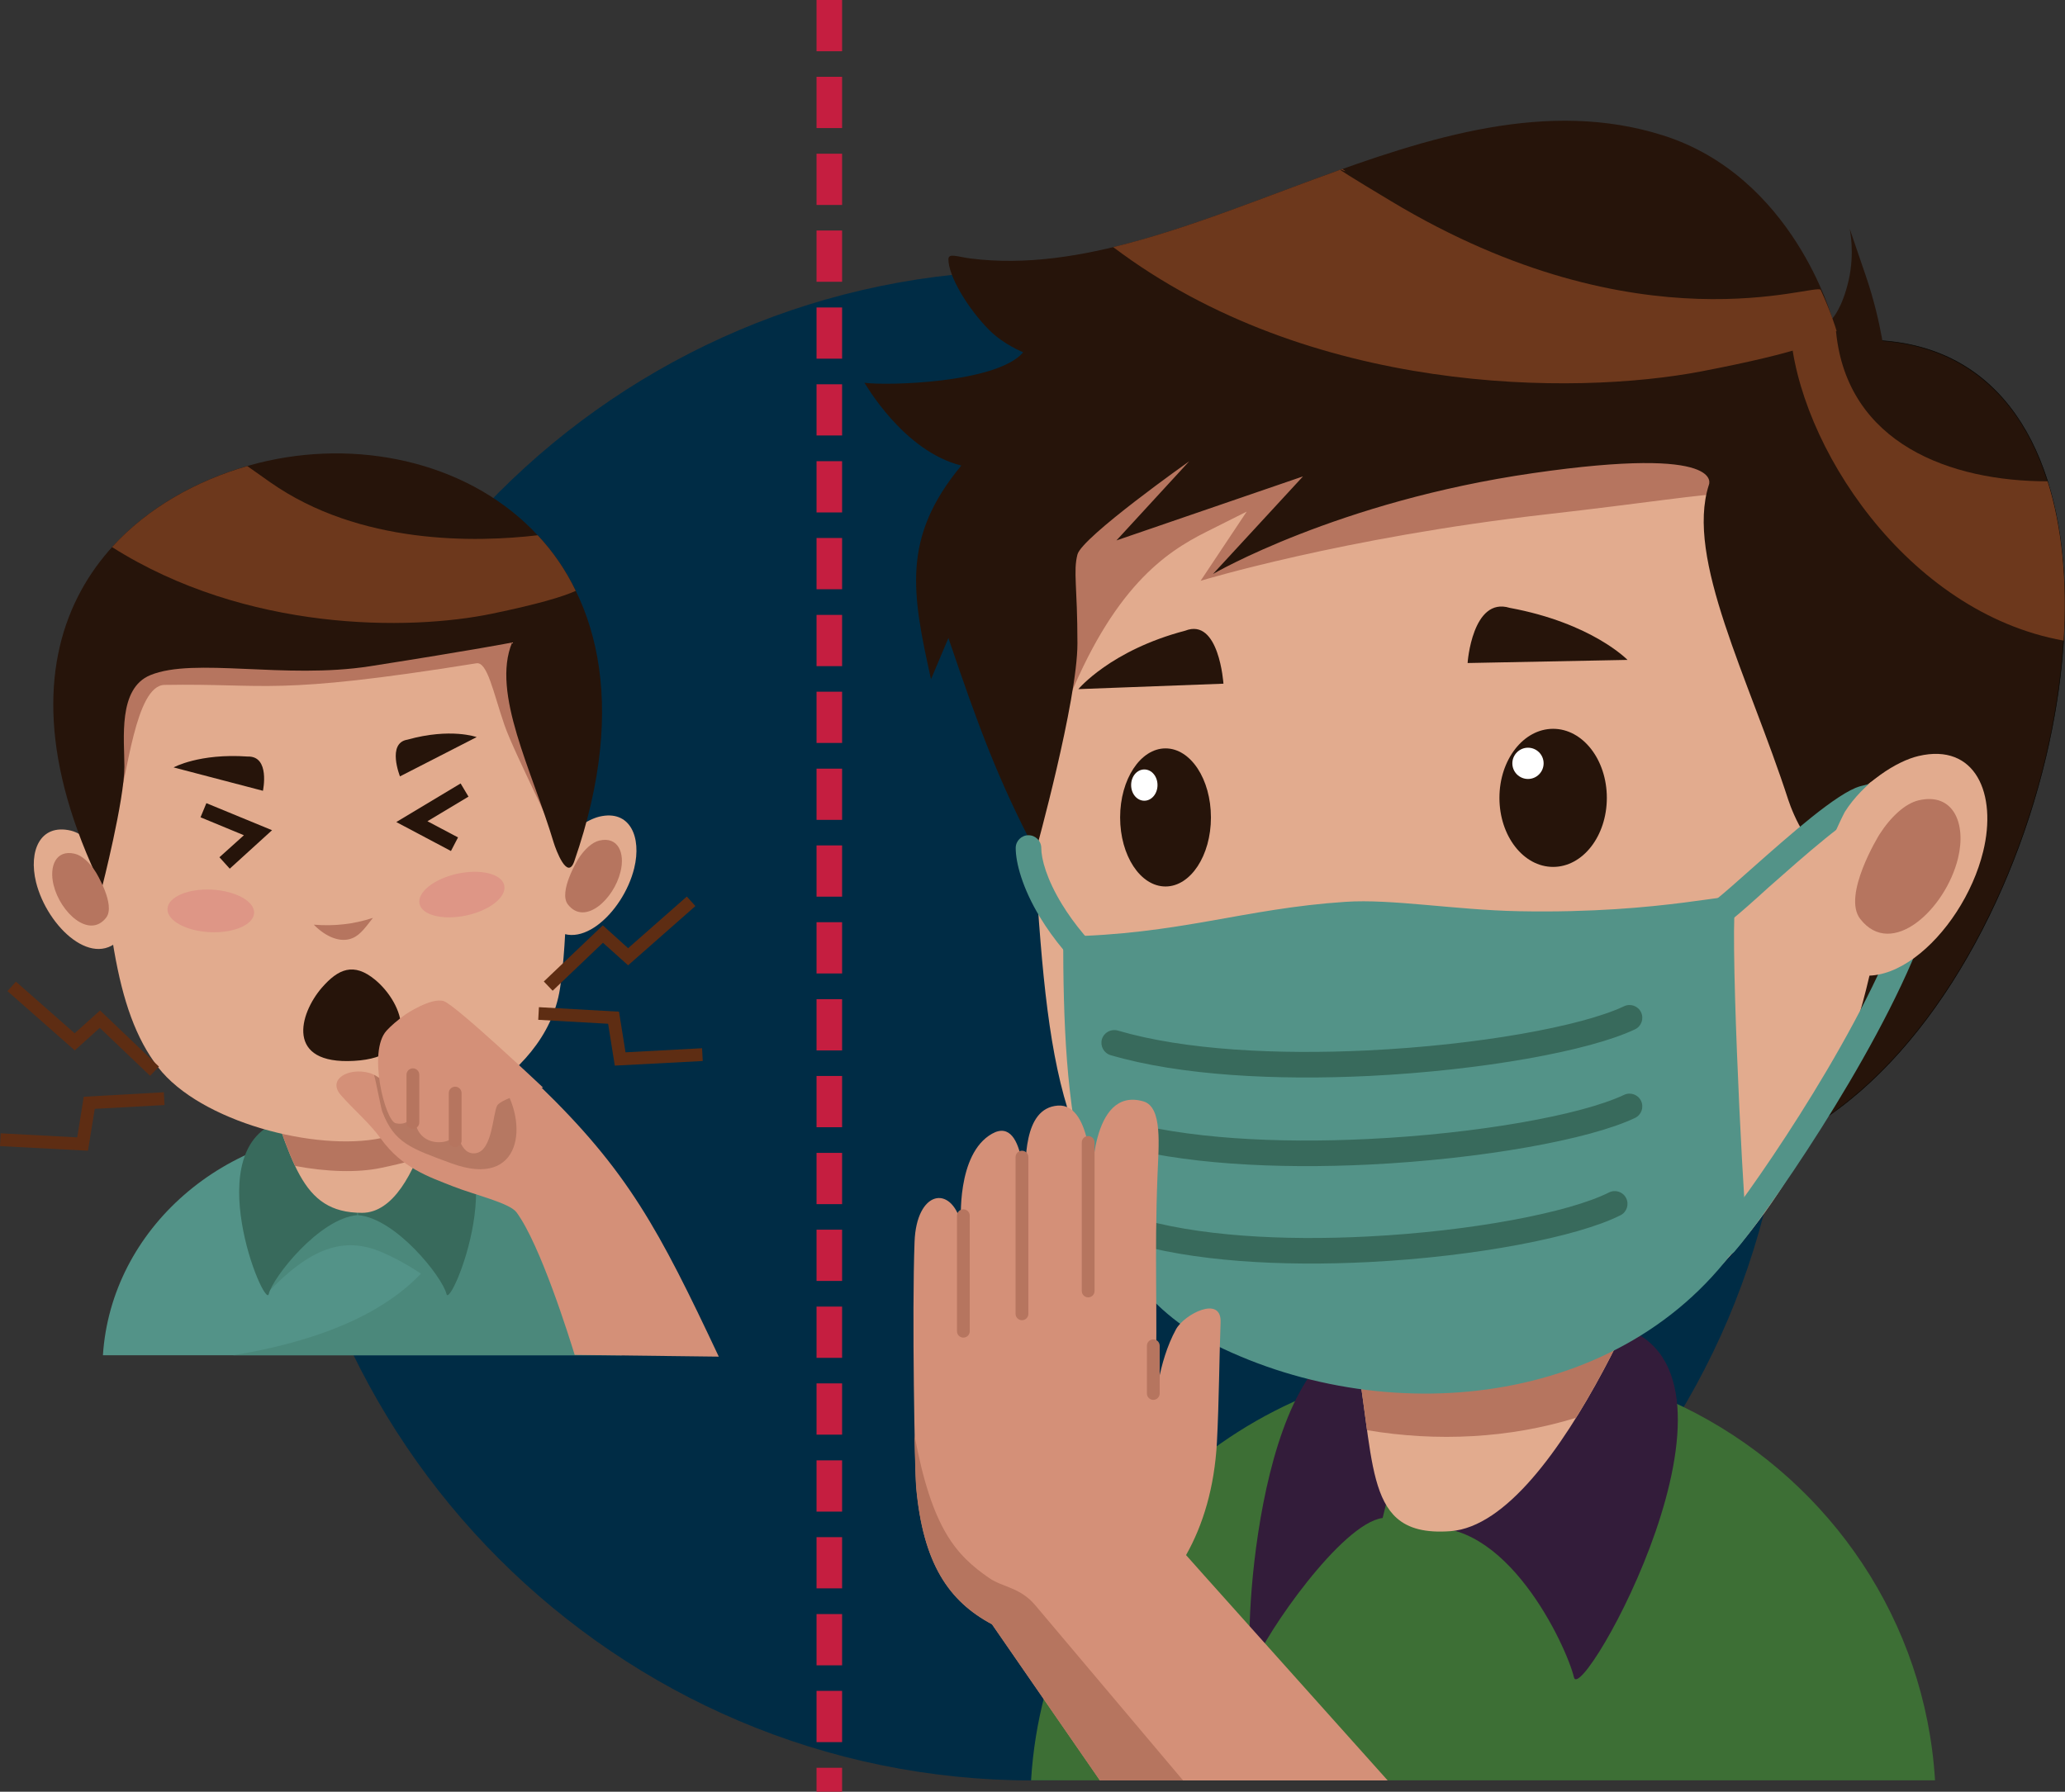 <?xml version="1.0" encoding="utf-8"?>
<!-- Generator: Adobe Illustrator 24.1.2, SVG Export Plug-In . SVG Version: 6.00 Build 0)  -->
<svg version="1.1" id="Layer_1" xmlns="http://www.w3.org/2000/svg" xmlns:xlink="http://www.w3.org/1999/xlink" x="0px" y="0px"
	 viewBox="0 0 151.89 131.82" style="enable-background:new 0 0 151.89 131.82;" xml:space="preserve">
<rect x="0" y="0" width="151.89" height="131.82" fill="#333333" stroke="none"/>
<style type="text/css">
	.st0{fill:#002C45;}
	.st1{fill:#26140A;}
	.st2{fill:#070704;}
	.st3{fill:#3D6F35;}
	.st4{fill:#331C3A;}
	.st5{fill:#E2AB8E;}
	.st6{fill:#B6755F;}
	.st7{fill:#6D381C;}
	.st8{fill:#FFFFFF;}
	.st9{fill:#539388;}
	.st10{fill:#386A5C;}
	.st11{fill:#D49078;}
	.st12{fill:#C51E40;}
	.st13{fill:#4B887B;}
	.st14{fill:#DE9686;}
	.st15{fill:#B67862;}
	.st16{fill:#5E2D13;}
</style>
<g>
	<path class="st0" d="M75.95,130.99c30.59,0,55.54-24.95,55.54-55.54c0-30.59-24.95-55.54-55.54-55.54S20.41,44.86,20.41,75.45
		C20.41,106.04,45.36,130.99,75.95,130.99"/>
	<path class="st1" d="M136.14,25.05c25.5-1.38,17,47.59-4.15,58.57c-15.08,7.83-22.81-40.1-18.28-62.53
		C114.49,17.2,128.74,24.81,136.14,25.05"/>
	<path class="st2" d="M146.83,28.82c-2.52-2.57-6.04-4-10.7-3.75h0c-3.1-0.1-7.4-1.5-11.41-2.8c-2.57-0.83-5.02-1.63-6.95-2.02
		c-2.25-0.45-3.8-0.36-4.05,0.84c-2.23,11.07-1.48,28.34,1.66,42.07c1.38,6.01,3.22,11.35,5.47,15.17c2.25,3.82,4.9,6.14,7.92,6.12
		c1.03,0,2.09-0.28,3.2-0.85c9.02-4.68,15.74-16.29,18.5-27.94c1.26-5.33,1.69-10.67,1.14-15.36
		C151.06,35.61,149.52,31.56,146.83,28.82 M136.14,25.03c4.67-0.25,8.2,1.18,10.72,3.76c2.69,2.75,4.24,6.8,4.79,11.5
		c0.56,4.7,0.12,10.04-1.14,15.37c-2.76,11.67-9.48,23.28-18.52,27.97c-1.11,0.58-2.19,0.85-3.22,0.86
		c-3.03,0.01-5.7-2.31-7.95-6.14c-2.25-3.83-4.09-9.16-5.47-15.18c-3.15-13.73-3.9-31.01-1.66-42.08c0.25-1.23,1.82-1.33,4.09-0.87
		c1.94,0.39,4.39,1.18,6.96,2.02C128.75,23.54,133.04,24.93,136.14,25.03"/>
	<path class="st3" d="M109.08,100.13c-17.72,0-32.2,13.64-33.24,30.85h66.49c-0.71-11.71-7.64-21.76-17.58-27
		C120.08,101.53,114.74,100.13,109.08,100.13"/>
	<path class="st4" d="M101.7,111.68c-3.02,0.4-8.61,8.51-9.46,10.77c-0.85,2.26-0.59-20.21,6.78-23.67c7.37-3.46,5.46,1.6,5.46,1.6
		L101.7,111.68z"/>
	<path class="st4" d="M104.46,112.47c6.3-1.04,10.77,8.67,11.31,10.93c0.53,2.26,14.31-22.29,3.54-25.75
		c-10.77-3.46-8.14,2.87-8.14,2.87L104.46,112.47z"/>
	<path class="st5" d="M97.6,91.42c3.65,10.17,2.21,17.67,5.14,20.27c0.86,0.76,2.1,1.1,3.96,0.96c8.16-0.62,16.28-23.06,16.28-23.06
		L97.6,91.42z"/>
	<path class="st6" d="M97.6,91.42c1.97,5.5,2.46,10.22,2.95,13.8c5.15,0.87,10.49,0.6,15.37-0.91c4.12-6.6,7.06-14.73,7.06-14.73
		L97.6,91.42z"/>
	<path class="st5" d="M75.26,48.78c1.48,22.39,0.96,32.28,6.98,40.1c10.97,14.23,22.53,13.39,33.6,7.77
		c2.8-1.42,7.35-0.16,9.77-2.53c6.03-5.94,10.6-14.66,12.48-25.18c2.61-14.64,0.85-34.52,0.85-34.52s-16.6-12.77-25.85-13.72
		c-9.26-0.96-34.79,8.94-34.79,8.94S67.76,33.14,75.26,48.78"/>
	<path class="st6" d="M75.26,48.78l0.03,0.49c1.4,1.62,3.05,2.84,3.05,2.84c3.49-8.88,7.38-11.47,10.37-12.97l2.99-1.5l-3.39,5.09
		c0,0,10.47-3.19,25.43-4.89s15.56-2.59,15.36,0.6c-0.2,3.19,3.69,9.08,6.98,14.06s0.52-6.96,0.52-6.96s0.01-12.29-0.32-12.79
		c-0.33-0.5-0.09-0.22-0.11-0.36c-1.58-1.12-3.72-2.6-6.12-4.12c-1.19-0.1-2.62-0.15-4.34-0.1c-12.27,0.3-37.2,1.99-40.3,3.19
		c-3.09,1.2-8.98,0.9-10.18,4.79c-1.02,3.32-1.68,5.41-1.85,7.88C73.82,45.46,74.43,47.05,75.26,48.78"/>
	<path class="st1" d="M70.71,34.25c-4.38,5.28-3.65,9.34-2.23,15.72l1.28-3.03c2.22,6.55,3.68,10.49,6.42,15.7
		c0,0,3.07-11.07,3.07-15.3c0-4.23-0.32-5.27,0-6.54c0.32-1.28,8.22-6.86,8.22-6.86l-5.35,5.82l13.72-4.71l-6.62,7.18
		c0,0,9.18-5.35,23.54-7.42c14.36-2.08,12.93,0.88,12.93,0.88c-1.73,5.41,2.91,14.12,5.84,23.14c0.33,1.02,1.9,4.86,2.82,2.4
		c0.74-1.97,3.94-4.76,7.79-6.08c8.73-3,4.48-21.17-1.13-23.33c-0.36-0.14,6.25,1.66,6.14,1.36c-1.96-5.63-4.78-6.44-8.46-6.46
		c0,0-0.24-2.87-1.44-6.39l-1.2-3.51c0,0,0.4,1.75-0.08,3.83c-0.48,2.07-1.2,2.79-1.2,2.79s-2.87-10.45-12.45-13.48
		c-16.89-5.35-34.93,11.08-50.91,9.06c-0.96-0.12-1.64-0.42-1.65,0.04c-0.02,1.22,1.43,3.65,3.01,5.23
		c1.08,1.08,2.49,1.62,2.49,1.63c-1.92,2.28-10.12,2.47-11.68,2.24C63.61,28.15,66.4,33.18,70.71,34.25"/>
	<path class="st7" d="M135.09,24.35c-0.07-0.24-0.43-1.42-1.17-3.02c-0.27-0.58-13.24,4.51-31.6-6.53c-6.36-3.82-2.5-1.64-3.58-2.37
		c-5.69,2.03-11.35,4.42-16.86,5.75c14.4,10.87,33.84,10.95,43.28,9.14C132.59,25.89,134.5,25,135.09,24.35"/>
	<path class="st1" d="M85.73,55.06c1.85,0,3.34,2.27,3.34,5.08s-1.5,5.08-3.34,5.08c-1.85,0-3.34-2.27-3.34-5.08
		S83.89,55.06,85.73,55.06"/>
	<path class="st1" d="M114.24,53.62c2.18,0,3.95,2.27,3.95,5.08s-1.77,5.08-3.95,5.08c-2.18,0-3.95-2.27-3.95-5.08
		S112.06,53.62,114.24,53.62"/>
	<path class="st1" d="M87.18,46.4c-5.49,1.44-7.86,4.3-7.86,4.3l10.67-0.4C89.99,50.3,89.67,45.42,87.18,46.4"/>
	<path class="st1" d="M111.04,44.72c6.06,1.12,8.67,3.83,8.67,3.83l-11.76,0.23C107.94,48.78,108.3,43.88,111.04,44.72"/>
	<path class="st8" d="M84.17,56.61c0.54,0,0.97,0.51,0.97,1.15c0,0.63-0.43,1.15-0.97,1.15c-0.54,0-0.97-0.51-0.97-1.15
		C83.2,57.12,83.63,56.61,84.17,56.61"/>
	<path class="st8" d="M112.39,55.01c0.63,0,1.15,0.51,1.15,1.15c0,0.63-0.51,1.15-1.15,1.15c-0.63,0-1.15-0.51-1.15-1.15
		C111.24,55.53,111.76,55.01,112.39,55.01"/>
	<path class="st6" d="M98.11,93c2.81,0.22,5.39-0.06,8.09-0.94c-1.29,1.67-2,2.62-3.25,2.92C101.66,95.3,99.89,94.8,98.11,93"/>
	<path class="st7" d="M131.68,24.2c0.15-0.2,2.82,0.15,3.37,0.21c0.82,8.25,8.45,11.01,15.56,11c1.08,3.42,1.45,7.45,1.18,11.72
		C140.24,45.07,132.2,32.66,131.68,24.2"/>
	<path class="st9" d="M127.37,67.67c-0.4,0.33-0.99,0.27-1.32-0.14c-0.33-0.4-0.27-1,0.14-1.32c0.69-0.56,1.63-1.39,2.66-2.31
		c2.8-2.48,6.3-5.58,7.96-6.05c1.64-0.46,2.93-0.49,3.9-0.16c1.76,0.6,2.45,2.18,2.37,4.4c-0.07,1.88-0.73,4.29-1.74,6.92
		c-3.46,9.02-11.69,20.7-13.75,23.06c-0.34,0.39-0.93,0.43-1.32,0.09s-0.43-0.93-0.09-1.33c2.01-2.3,10.03-13.68,13.41-22.5
		c0.94-2.45,1.55-4.65,1.61-6.32c0.05-1.34-0.27-2.26-1.1-2.55c-0.62-0.21-1.53-0.17-2.79,0.19c-1.25,0.35-4.57,3.29-7.23,5.64
		C129.03,66.25,128.07,67.1,127.37,67.67"/>
	<path class="st5" d="M135.69,59.74c1.38-2.18,3.8-3.74,5.43-4.12c4.19-0.98,5.79,2.79,4.75,7.03c-1.51,6.17-8.04,12.24-11.85,7.35
		C131.79,67.13,135.69,59.74,135.69,59.74"/>
	<path class="st6" d="M138.23,61.41c0.84-1.32,1.91-2.3,2.9-2.53c2.54-0.59,3.52,1.69,2.89,4.27c-0.92,3.75-4.88,7.43-7.19,4.46
		C135.47,65.87,138.23,61.41,138.23,61.41"/>
	<path class="st9" d="M82.03,71.11c0.39,0.35,0.42,0.94,0.07,1.33c-0.35,0.39-0.94,0.42-1.33,0.07c-1.95-1.74-3.32-3.46-4.25-4.99
		c-1.34-2.2-1.81-4.07-1.81-5.13c0-0.52,0.42-0.94,0.94-0.94c0.52,0,0.94,0.42,0.94,0.94c0,0.8,0.39,2.29,1.53,4.15
		C78.98,67.94,80.23,69.51,82.03,71.11"/>
	<path class="st9" d="M128.48,90.62c-0.37-3.95-1.29-23.22-0.79-24.48c0.28-0.71-5.12,1.11-15.96,0.9
		c-4.72-0.09-9.35-0.92-12.77-0.69c-7.47,0.49-12.21,2.41-20.76,2.55c0.02,12.25,0.71,24.87,11.15,30.03
		C102.42,105.41,120.22,103.43,128.48,90.62"/>
	<path class="st10" d="M81.69,77.63c-0.5-0.15-0.78-0.67-0.64-1.17c0.15-0.5,0.67-0.78,1.17-0.64c4.93,1.45,11.79,1.78,18.39,1.46
		c8.08-0.39,15.7-1.76,18.85-3.25c0.47-0.22,1.03-0.02,1.25,0.45c0.22,0.47,0.02,1.03-0.45,1.25c-3.34,1.59-11.25,3.02-19.56,3.43
		C93.92,79.49,86.84,79.14,81.69,77.63"/>
	<path class="st10" d="M81.69,84.15c-0.5-0.15-0.78-0.67-0.64-1.17c0.15-0.5,0.67-0.78,1.17-0.64c4.93,1.45,11.79,1.78,18.39,1.46
		c8.08-0.39,15.7-1.76,18.85-3.25c0.47-0.22,1.03-0.02,1.25,0.45c0.22,0.47,0.02,1.03-0.45,1.25c-3.34,1.59-11.25,3.02-19.56,3.43
		C93.92,86.01,86.84,85.66,81.69,84.15"/>
	<path class="st10" d="M82.78,91.31c-0.5-0.15-0.77-0.68-0.62-1.18c0.15-0.5,0.68-0.77,1.18-0.62c4.63,1.45,11.08,1.78,17.29,1.46
		c7.6-0.39,14.76-1.75,17.72-3.24c0.46-0.23,1.03-0.05,1.26,0.42c0.23,0.46,0.05,1.03-0.42,1.26c-3.15,1.59-10.63,3.04-18.47,3.44
		C94.32,93.18,87.64,92.82,82.78,91.31"/>
	<path class="st11" d="M89.51,106.11c0.16-3.04,0.18-6.62,0.27-8.81c0.09-2.04-2.68-0.61-3.28,0.5c-0.66,1.21-1.06,2.6-1.3,3.87
		c-0.06,0.09-0.13,0.18-0.2,0.27c0.16-5.49-0.1-9.4,0.14-15.47c0.08-2.17,0.39-5.03-1.04-5.44c-3.93-1.14-3.79,6.15-3.79,6.15
		s0.1-6.03-2.5-5.84c-2.6,0.19-2.35,4.22-2.44,5.88c-0.08,1.48,0.25-5.3-2.4-3.81c-2.65,1.49-2.28,6.56-2.28,6.56
		c-0.75-2.84-3.28-2.37-3.42,1.39c-0.2,5.31,0.02,16.78,0.12,18c0.5,5.71,2.43,8.46,5.58,10.14l7.94,11.49h21.16l-13.54-15.13
		l-1.29-1.45C88.49,112.2,89.33,109.43,89.51,106.11"/>
	<path class="st6" d="M67.26,105.56c0.04,1.96,0.09,3.41,0.12,3.8c0.5,5.71,2.43,8.46,5.58,10.14l7.94,11.49h0.2h5.92l-10.88-12.9
		c-1.11-1.31-2.39-1.31-3.38-1.99C70.34,114.42,68.55,112.52,67.26,105.56"/>
	<path class="st6" d="M71.33,97.94c0,0.26-0.21,0.47-0.47,0.47c-0.26,0-0.47-0.21-0.47-0.47v-8.5c0-0.26,0.21-0.47,0.47-0.47
		c0.26,0,0.47,0.21,0.47,0.47V97.94z"/>
	<path class="st6" d="M75.64,96.66c0,0.26-0.21,0.47-0.47,0.47c-0.26,0-0.47-0.21-0.47-0.47V85.13c0-0.26,0.21-0.47,0.47-0.47
		c0.26,0,0.47,0.21,0.47,0.47V96.66z"/>
	<path class="st6" d="M80.51,94.98c0,0.26-0.21,0.47-0.47,0.47c-0.26,0-0.47-0.21-0.47-0.47V84.05c0-0.26,0.21-0.47,0.47-0.47
		c0.26,0,0.47,0.21,0.47,0.47V94.98z"/>
	<path class="st6" d="M85.3,102.52c0,0.26-0.21,0.47-0.47,0.47c-0.26,0-0.47-0.21-0.47-0.47v-3.51c0-0.26,0.21-0.47,0.47-0.47
		c0.26,0,0.47,0.21,0.47,0.47V102.52z"/>
</g>
<path class="st12" d="M60.06,130.06v1.76H61h0.94v-1.76H60.06z M60.06,128.17h1.88v-3.77h-1.88V128.17z M60.06,122.52h1.88v-3.77
	h-1.88V122.52z M60.06,116.86h1.88v-3.77h-1.88V116.86z M60.06,111.21h1.88v-3.77h-1.88V111.21z M60.06,105.55h1.88v-3.77h-1.88
	V105.55z M60.06,99.9h1.88v-3.77h-1.88V99.9z M60.06,94.24h1.88v-3.77h-1.88V94.24z M60.06,88.59h1.88v-3.77h-1.88V88.59z
	 M60.06,82.93h1.88v-3.77h-1.88V82.93z M60.06,77.28h1.88v-3.77h-1.88V77.28z M60.06,71.62h1.88v-3.77h-1.88V71.62z M60.06,65.97
	h1.88V62.2h-1.88V65.97z M60.06,60.32h1.88v-3.77h-1.88V60.32z M60.06,54.66h1.88v-3.77h-1.88V54.66z M60.06,49.01h1.88v-3.77h-1.88
	V49.01z M60.06,43.35h1.88v-3.77h-1.88V43.35z M60.06,37.7h1.88v-3.77h-1.88V37.7z M60.06,32.04h1.88v-3.77h-1.88V32.04z
	 M60.06,26.39h1.88v-3.77h-1.88V26.39z M60.06,20.73h1.88v-3.77h-1.88V20.73z M60.06,15.08h1.88v-3.77h-1.88V15.08z M60.06,9.42
	h1.88V5.65h-1.88V9.42z M60.06,3.77h1.88V0h-1.88V3.77z"/>
<g>
	<path class="st9" d="M26.65,83.1c-10.17,0-18.48,7.34-19.08,16.61h38.16C45.13,90.44,36.81,83.1,26.65,83.1"/>
	<path class="st13" d="M17.14,99.71h28.58c-0.44-6.77-4.99-12.51-11.37-15.11C34.29,89.78,32.44,97.19,17.14,99.71"/>
	<path class="st13" d="M19.64,95.15c3.17-3.33,5.64-4.24,8.48-3.01c2.85,1.24,4.78,3.06,4.78,3.06s0.27-6.66-1.29-7.84
		c-1.56-1.18-5.64-1.4-6.17-1.18C24.9,86.4,18.73,88.82,19.64,95.15"/>
	<path class="st10" d="M26.29,89.4c-2.79,0.22-6.23,4.58-6.52,5.8c-0.29,1.22-5.3-10.88,0.93-12.74c6.23-1.86,5.58,0.86,5.58,0.86
		V89.4z"/>
	<path class="st10" d="M26.33,89.4c2.79,0.22,6.23,4.58,6.51,5.8c0.29,1.22,5.3-10.88-0.93-12.74c-6.23-1.86-5.58,0.86-5.58,0.86
		V89.4z"/>
	<path class="st5" d="M19.03,78.41c2.49,7,3.01,10.82,7.6,10.82s6.06-11.81,6.06-11.81L19.03,78.41z"/>
	<path class="st6" d="M19.03,78.41c1.1,3.1,1.82,5.57,2.67,7.37c2.33,0.44,4.61,0.51,6.35,0.14c0.67-0.14,1.58-0.34,2.61-0.64
		c1.48-3.43,2.03-7.86,2.03-7.86L19.03,78.41z"/>
	<path class="st5" d="M7.78,63.36c-0.74-1.17-1.7-2.04-2.57-2.25c-2.26-0.53-3.12,1.5-2.56,3.79c0.82,3.32,4.33,6.59,6.38,3.96
		C10.22,67.31,7.78,63.36,7.78,63.36"/>
	<path class="st5" d="M41.17,62.3c0.74-1.17,2.05-2.01,2.92-2.22c2.25-0.53,3.12,1.5,2.56,3.79c-0.81,3.32-4.33,6.59-6.38,3.96
		C39.07,66.28,41.17,62.3,41.17,62.3"/>
	<path class="st5" d="M7,55.46c0.8,12.05,1.37,18.84,4.62,23.05c3.11,4.04,11.64,6.23,16.43,5.22c2.83-0.6,12.03-3.87,13.14-11
		c1.12-7.13,0.09-25,0.09-25s-8.93-6.87-13.92-7.39c-4.98-0.52-18.73,4.81-18.73,4.81S2.97,47.04,7,55.46"/>
	<path class="st6" d="M8.66,59.17c0.7-1.91,1.29-8.75,3.44-8.78c7.62-0.13,7.92,0.82,22.94-1.59c0.81-0.13,1.24,2.14,2.06,4.53
		c0.73,2.14,4.44,9.26,4.48,10.2c0,0-1.39-15.09-1.72-15.61c-0.03-0.05-0.05-0.12-0.06-0.21c-0.85-0.65-2-1.51-3.3-2.4
		c-0.64-0.06-1.41-0.08-2.33-0.06c-6.6,0.17-20.03,1.16-21.69,1.86C10.81,47.8,7.64,47.63,7,49.89c-0.55,1.93-0.91,3.15-1,4.58
		C6.62,56.73,6.91,57.77,8.66,59.17"/>
	<path class="st1" d="M7.5,65.3c0,0,1.65-6.44,1.65-8.9c0-2.03-0.49-5.75,1.91-6.73c3.23-1.33,9.89,0.32,16.13-0.65
		c7.73-1.21,10.48-1.75,10.48-1.75c-1.55,3.72,1.48,9.45,3.05,14.7c0.18,0.59,1.02,2.83,1.52,1.4c8.13-23.44-9.67-33.15-23.89-29.13
		C8.09,37.14-1.5,46.88,7.5,65.3"/>
	<path class="st7" d="M39.55,39.38c-4.53,0.53-13.09,0.73-19.69-3.91c-0.59-0.42-1.15-0.81-1.67-1.18c-3.7,1.07-7.29,3.03-9.95,5.96
		c9.86,6.24,21.84,6.17,27.95,4.9c3.42-0.71,5.21-1.25,6.16-1.68C41.61,41.93,40.66,40.56,39.55,39.38"/>
	<path class="st1" d="M18.22,55.66c-3.57-0.25-5.45,0.8-5.45,0.8l6.57,1.72C19.34,58.18,19.89,55.61,18.22,55.66"/>
	<path class="st1" d="M29.96,54.42c3.19-0.89,5.1-0.19,5.1-0.19l-5.64,2.89C29.42,57.12,28.44,54.67,29.96,54.42"/>
	<path class="st6" d="M7.05,64.17c-0.45-0.71-1.03-1.24-1.56-1.36c-1.37-0.32-1.89,0.91-1.55,2.3c0.49,2.02,2.63,4,3.87,2.4
		C8.53,66.57,7.05,64.17,7.05,64.17"/>
	<path class="st6" d="M42.53,63.2c0.45-0.71,1.03-1.24,1.56-1.36c1.37-0.32,1.9,0.91,1.55,2.3c-0.49,2.02-2.63,4-3.87,2.4
		C41.05,65.6,42.53,63.2,42.53,63.2"/>
	<path class="st1" d="M23.67,72.67c-1.66,1.92-2.7,5.67,2.37,5.38c5.07-0.28,3.64-4.23,1.56-5.96
		C26.01,70.77,24.87,71.29,23.67,72.67"/>
	<path class="st6" d="M23.08,68.03c1.51,0.12,2.9-0.03,4.35-0.5c-0.69,0.9-1.08,1.41-1.75,1.57C24.99,69.27,24.04,69,23.08,68.03"/>
	<path class="st14" d="M33.64,64.28c1.72-0.37,3.27,0.01,3.45,0.86c0.18,0.85-1.06,1.84-2.78,2.21c-1.72,0.37-3.27-0.01-3.45-0.85
		C30.67,65.65,31.92,64.66,33.64,64.28"/>
	<path class="st14" d="M15.59,65.45c-1.76-0.09-3.22,0.54-3.27,1.4c-0.05,0.87,1.34,1.64,3.1,1.73c1.76,0.09,3.22-0.54,3.27-1.4
		C18.74,66.32,17.35,65.55,15.59,65.45"/>
	<path class="st11" d="M52.87,99.81c-4.42-9.39-6.68-13.65-13.22-19.97c-0.45-0.44-6.09-4.15-6.67-4.29
		c-1.65-0.37-2.95,2.21-4.39,4.33c0,0.01-0.62-0.71-1.42-0.94c-1.5-0.43-3.15,0.45-2.08,1.65c0.98,1.11,2.11,2.05,2.92,3.18
		c1.55,2.15,3.48,2.79,5.33,3.52c1.54,0.61,4.14,1.21,4.65,1.9c1.76,2.38,3.89,9.23,4.28,10.49L52.87,99.81z"/>
	<path class="st15" d="M33.21,85.59c5.25,1.93,5.69-3.06,3.65-5.92c0,0-7.28-1.75-8.94-0.36c-0.04,0.04-0.45-0.32-0.4-0.19
		c0.09,0.22,0.5,2.41,0.6,2.67C29,84.09,30.21,84.49,33.21,85.59"/>
	<path class="st11" d="M29.83,74.63c-0.64,0.46-1.09,0.86-1.4,1.2c-1.4,1.54-0.1,6.64,0.68,6.81c1.12,0.25,1.44-0.9,1.44-0.9
		c-0.36,2.99,3.17,2.63,3.08,1.34c0,0,0.16,1.96,1.38,1.76c1.22-0.2,1.24-2.94,1.56-3.5c0.32-0.57,3.37-1.33,3.37-1.33
		s-6.39-6.04-7.29-6.35C31.73,73.35,29.83,74.63,29.83,74.63"/>
</g>
<polygon class="st16" points="0.55,72.92 5.5,77.28 7.34,75.62 11.04,79.15 11.69,78.47 7.36,74.34 5.49,76.02 1.17,72.22 "/>
<polygon class="st16" points="6.16,80.69 5.68,83.68 0.05,83.38 0,84.32 6.47,84.66 6.97,81.58 12.1,81.3 12.05,80.36 "/>
<polygon class="st16" points="51.15,66.66 46.2,71.02 44.35,69.36 40.65,72.89 40,72.21 44.34,68.08 46.2,69.76 50.52,65.96 "/>
<polygon class="st16" points="51.69,78.06 45.22,78.4 44.73,75.32 39.59,75.03 39.64,74.1 45.53,74.43 46.01,77.42 51.64,77.12 "/>
<g>
	<path class="st6" d="M30.84,82.58c0,0.26-0.21,0.47-0.47,0.47s-0.47-0.21-0.47-0.47v-3.51c0-0.26,0.21-0.47,0.47-0.47
		s0.47,0.21,0.47,0.47V82.58z"/>
	<path class="st6" d="M33.95,83.93c0,0.26-0.21,0.47-0.47,0.47c-0.26,0-0.47-0.21-0.47-0.47v-3.51c0-0.26,0.21-0.47,0.47-0.47
		c0.26,0,0.47,0.21,0.47,0.47V83.93z"/>
</g>
<polygon class="st1" points="15.18,59.09 20.01,61.08 16.9,63.91 16.14,63.07 17.94,61.45 14.75,60.13 "/>
<polygon class="st1" points="34.46,58.61 31.44,60.42 33.69,61.61 33.17,62.61 29.15,60.48 33.88,57.64 "/>
</svg>
